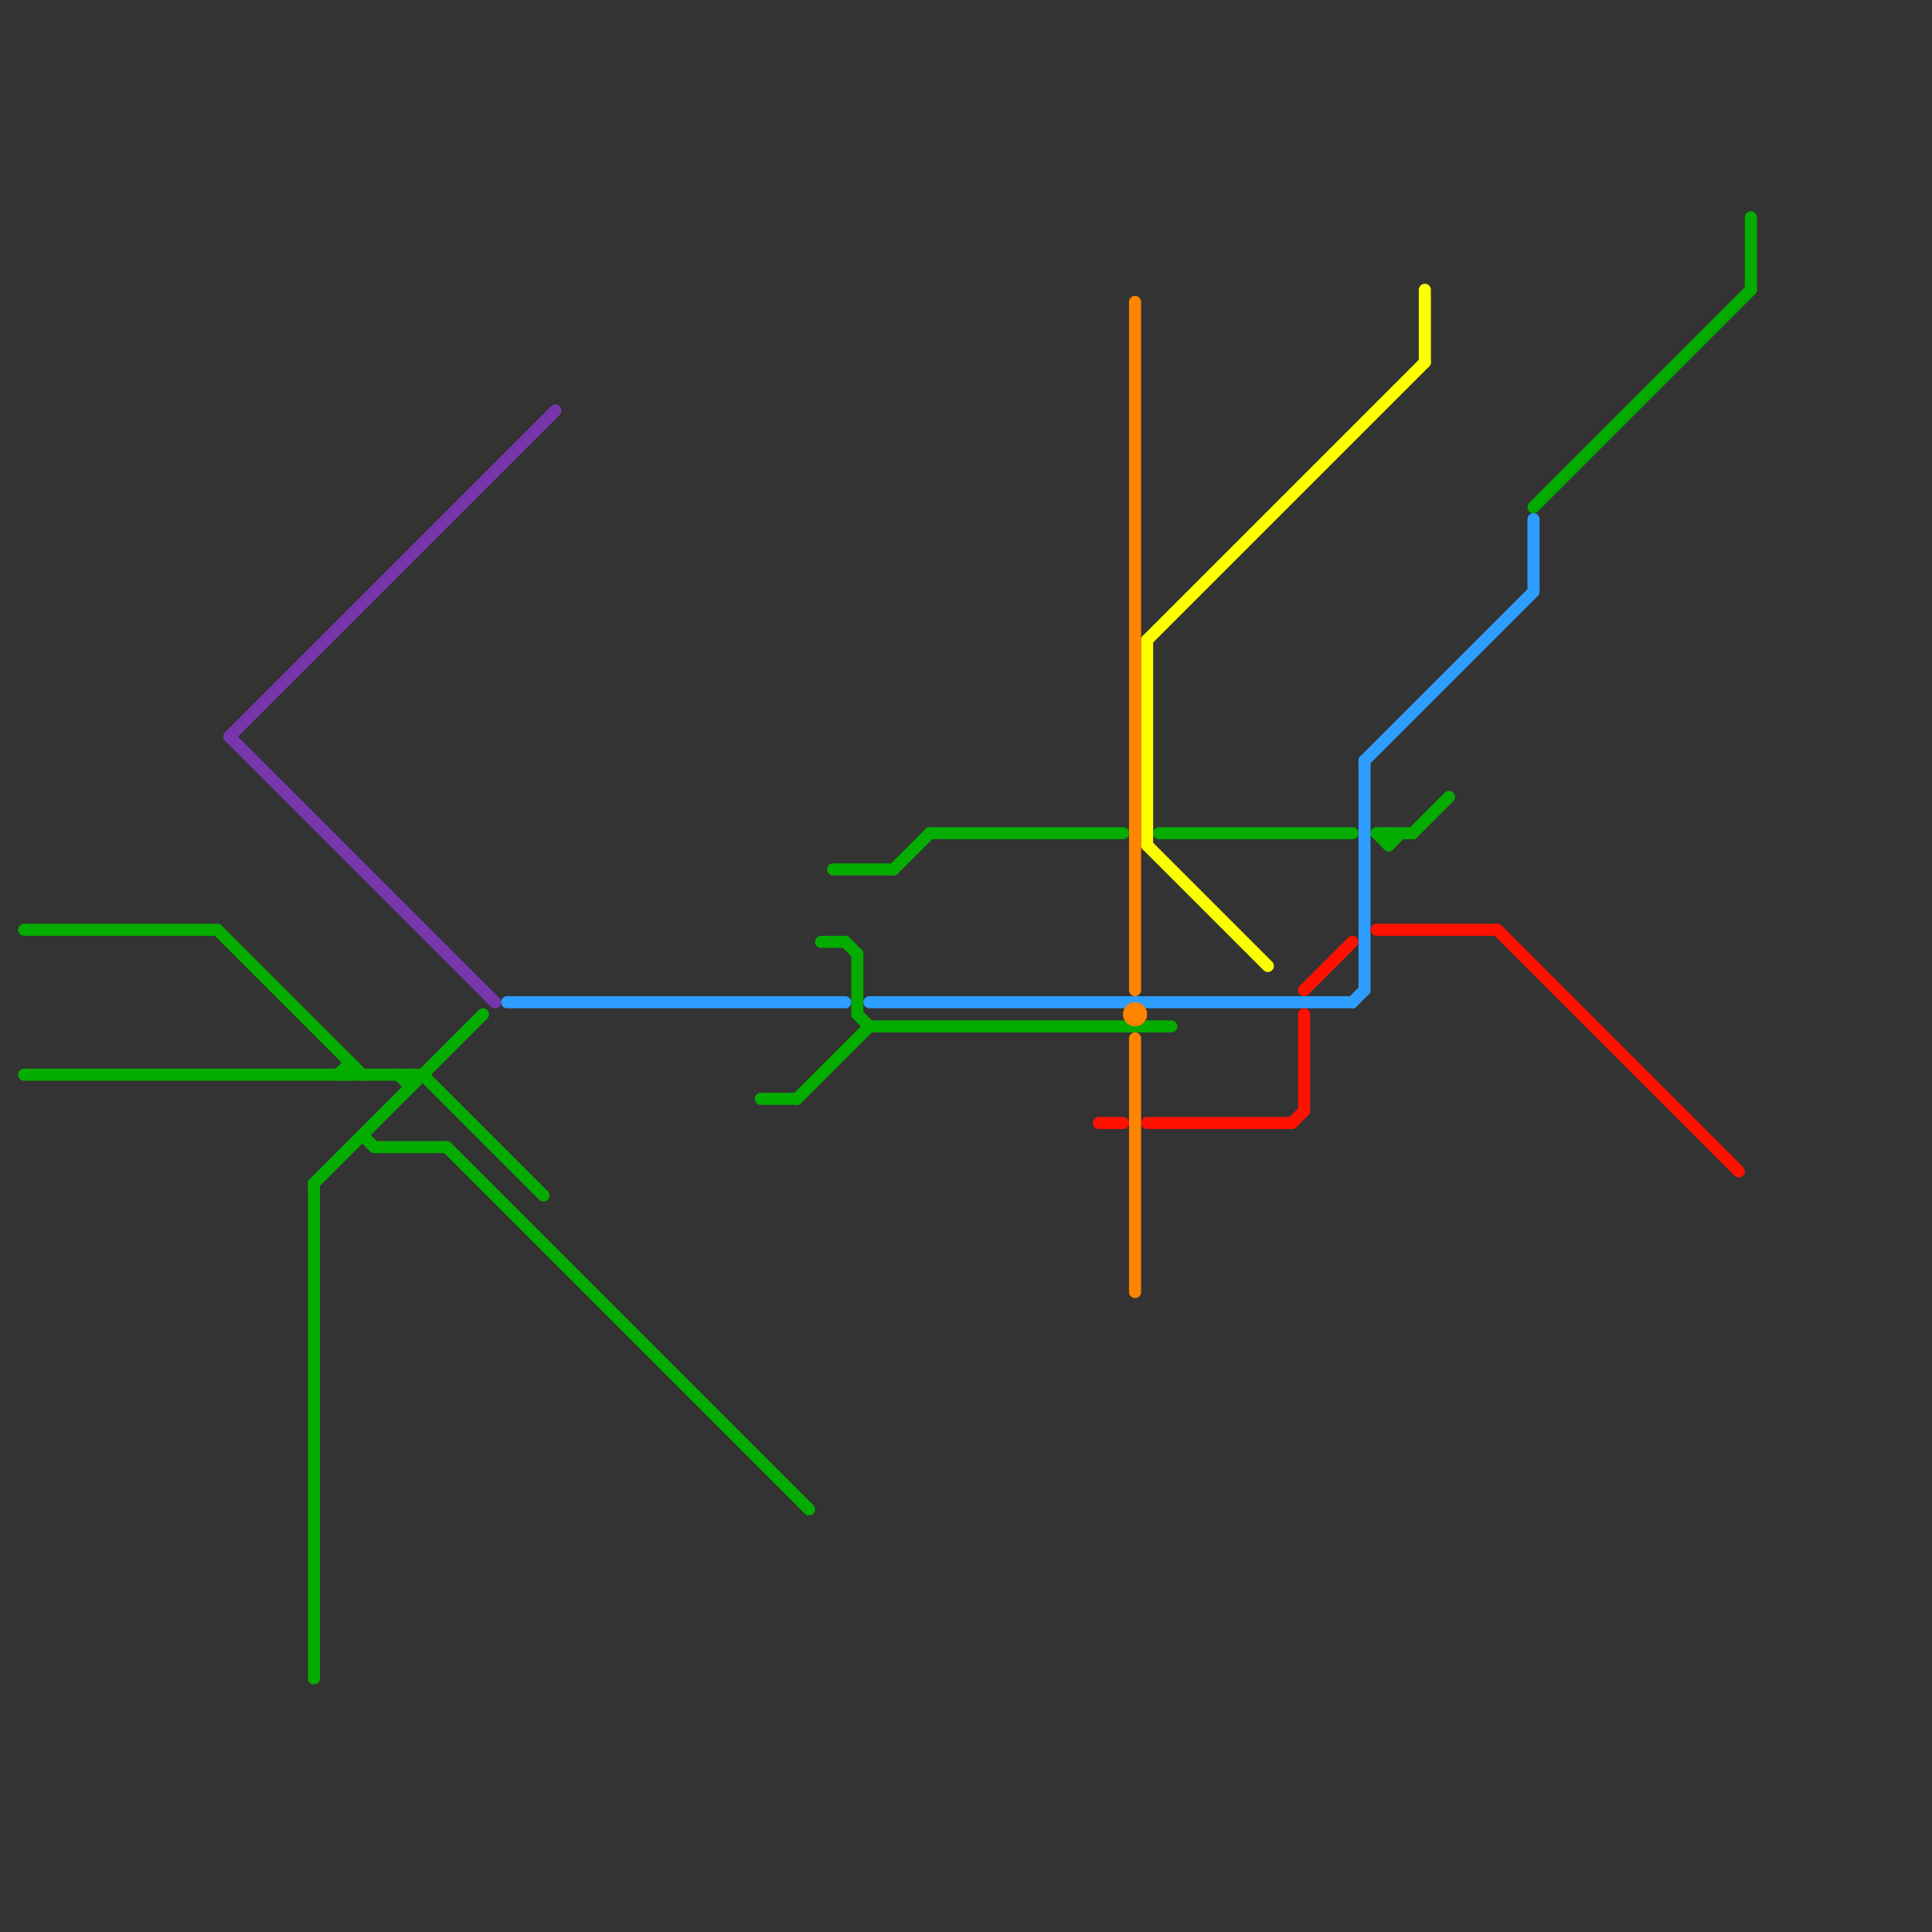
<svg version="1.1" xmlns="http://www.w3.org/2000/svg" viewBox="0 0 160 160">
<rect x="0" y="0" width="160" height="160" fill="#333333" stroke="none"/>
<style>text { font: 1px Helvetica; font-weight: 600; white-space: pre; dominant-baseline: central; } line { stroke-width: 1; fill: none; stroke-linecap: round; stroke-linejoin: round; } .c0 { stroke: #04ac00 } .c1 { stroke: #fbff00 } .c2 { stroke: #2d9eff } .c3 { stroke: #ff1100 } .c4 { stroke: #7836ac } .c5 { stroke: #ff8400 }</style><defs><g id="wm-xf"><circle r="1.2" fill="#000"/><circle r="0.9" fill="#fff"/><circle r="0.6" fill="#000"/><circle r="0.3" fill="#fff"/></g><g id="wm"><circle r="0.6" fill="#000"/><circle r="0.3" fill="#fff"/></g></defs><line class="c0" x1="63" y1="91" x2="66" y2="91"/><line class="c0" x1="35" y1="89" x2="45" y2="99"/><line class="c0" x1="34" y1="89" x2="34" y2="90"/><line class="c0" x1="18" y1="77" x2="30" y2="89"/><line class="c0" x1="72" y1="85" x2="97" y2="85"/><line class="c0" x1="69" y1="72" x2="74" y2="72"/><line class="c0" x1="37" y1="95" x2="67" y2="125"/><line class="c0" x1="127" y1="42" x2="145" y2="24"/><line class="c0" x1="114" y1="69" x2="115" y2="70"/><line class="c0" x1="66" y1="91" x2="72" y2="85"/><line class="c0" x1="74" y1="72" x2="77" y2="69"/><line class="c0" x1="29" y1="88" x2="29" y2="89"/><line class="c0" x1="28" y1="89" x2="29" y2="88"/><line class="c0" x1="26" y1="98" x2="26" y2="139"/><line class="c0" x1="33" y1="89" x2="34" y2="90"/><line class="c0" x1="71" y1="79" x2="71" y2="84"/><line class="c0" x1="2" y1="77" x2="18" y2="77"/><line class="c0" x1="115" y1="70" x2="116" y2="69"/><line class="c0" x1="71" y1="84" x2="72" y2="85"/><line class="c0" x1="31" y1="95" x2="37" y2="95"/><line class="c0" x1="114" y1="69" x2="117" y2="69"/><line class="c0" x1="115" y1="69" x2="115" y2="70"/><line class="c0" x1="96" y1="69" x2="112" y2="69"/><line class="c0" x1="70" y1="78" x2="71" y2="79"/><line class="c0" x1="30" y1="94" x2="31" y2="95"/><line class="c0" x1="145" y1="18" x2="145" y2="24"/><line class="c0" x1="117" y1="69" x2="120" y2="66"/><line class="c0" x1="77" y1="69" x2="93" y2="69"/><line class="c0" x1="2" y1="89" x2="35" y2="89"/><line class="c0" x1="68" y1="78" x2="70" y2="78"/><line class="c0" x1="26" y1="98" x2="40" y2="84"/><line class="c1" x1="95" y1="53" x2="95" y2="70"/><line class="c1" x1="95" y1="70" x2="105" y2="80"/><line class="c1" x1="95" y1="53" x2="118" y2="30"/><line class="c1" x1="118" y1="24" x2="118" y2="30"/><line class="c2" x1="112" y1="83" x2="113" y2="82"/><line class="c2" x1="113" y1="63" x2="127" y2="49"/><line class="c2" x1="127" y1="43" x2="127" y2="49"/><line class="c2" x1="42" y1="83" x2="70" y2="83"/><line class="c2" x1="113" y1="63" x2="113" y2="82"/><line class="c2" x1="72" y1="83" x2="112" y2="83"/><line class="c3" x1="124" y1="77" x2="144" y2="97"/><line class="c3" x1="108" y1="84" x2="108" y2="92"/><line class="c3" x1="114" y1="77" x2="124" y2="77"/><line class="c3" x1="108" y1="82" x2="112" y2="78"/><line class="c3" x1="95" y1="93" x2="107" y2="93"/><line class="c3" x1="107" y1="93" x2="108" y2="92"/><line class="c3" x1="91" y1="93" x2="93" y2="93"/><line class="c4" x1="19" y1="61" x2="46" y2="34"/><line class="c4" x1="19" y1="61" x2="41" y2="83"/><line class="c5" x1="94" y1="25" x2="94" y2="82"/><line class="c5" x1="94" y1="86" x2="94" y2="107"/><circle cx="94" cy="84" r="1" fill="#ff8400" />
</svg>
